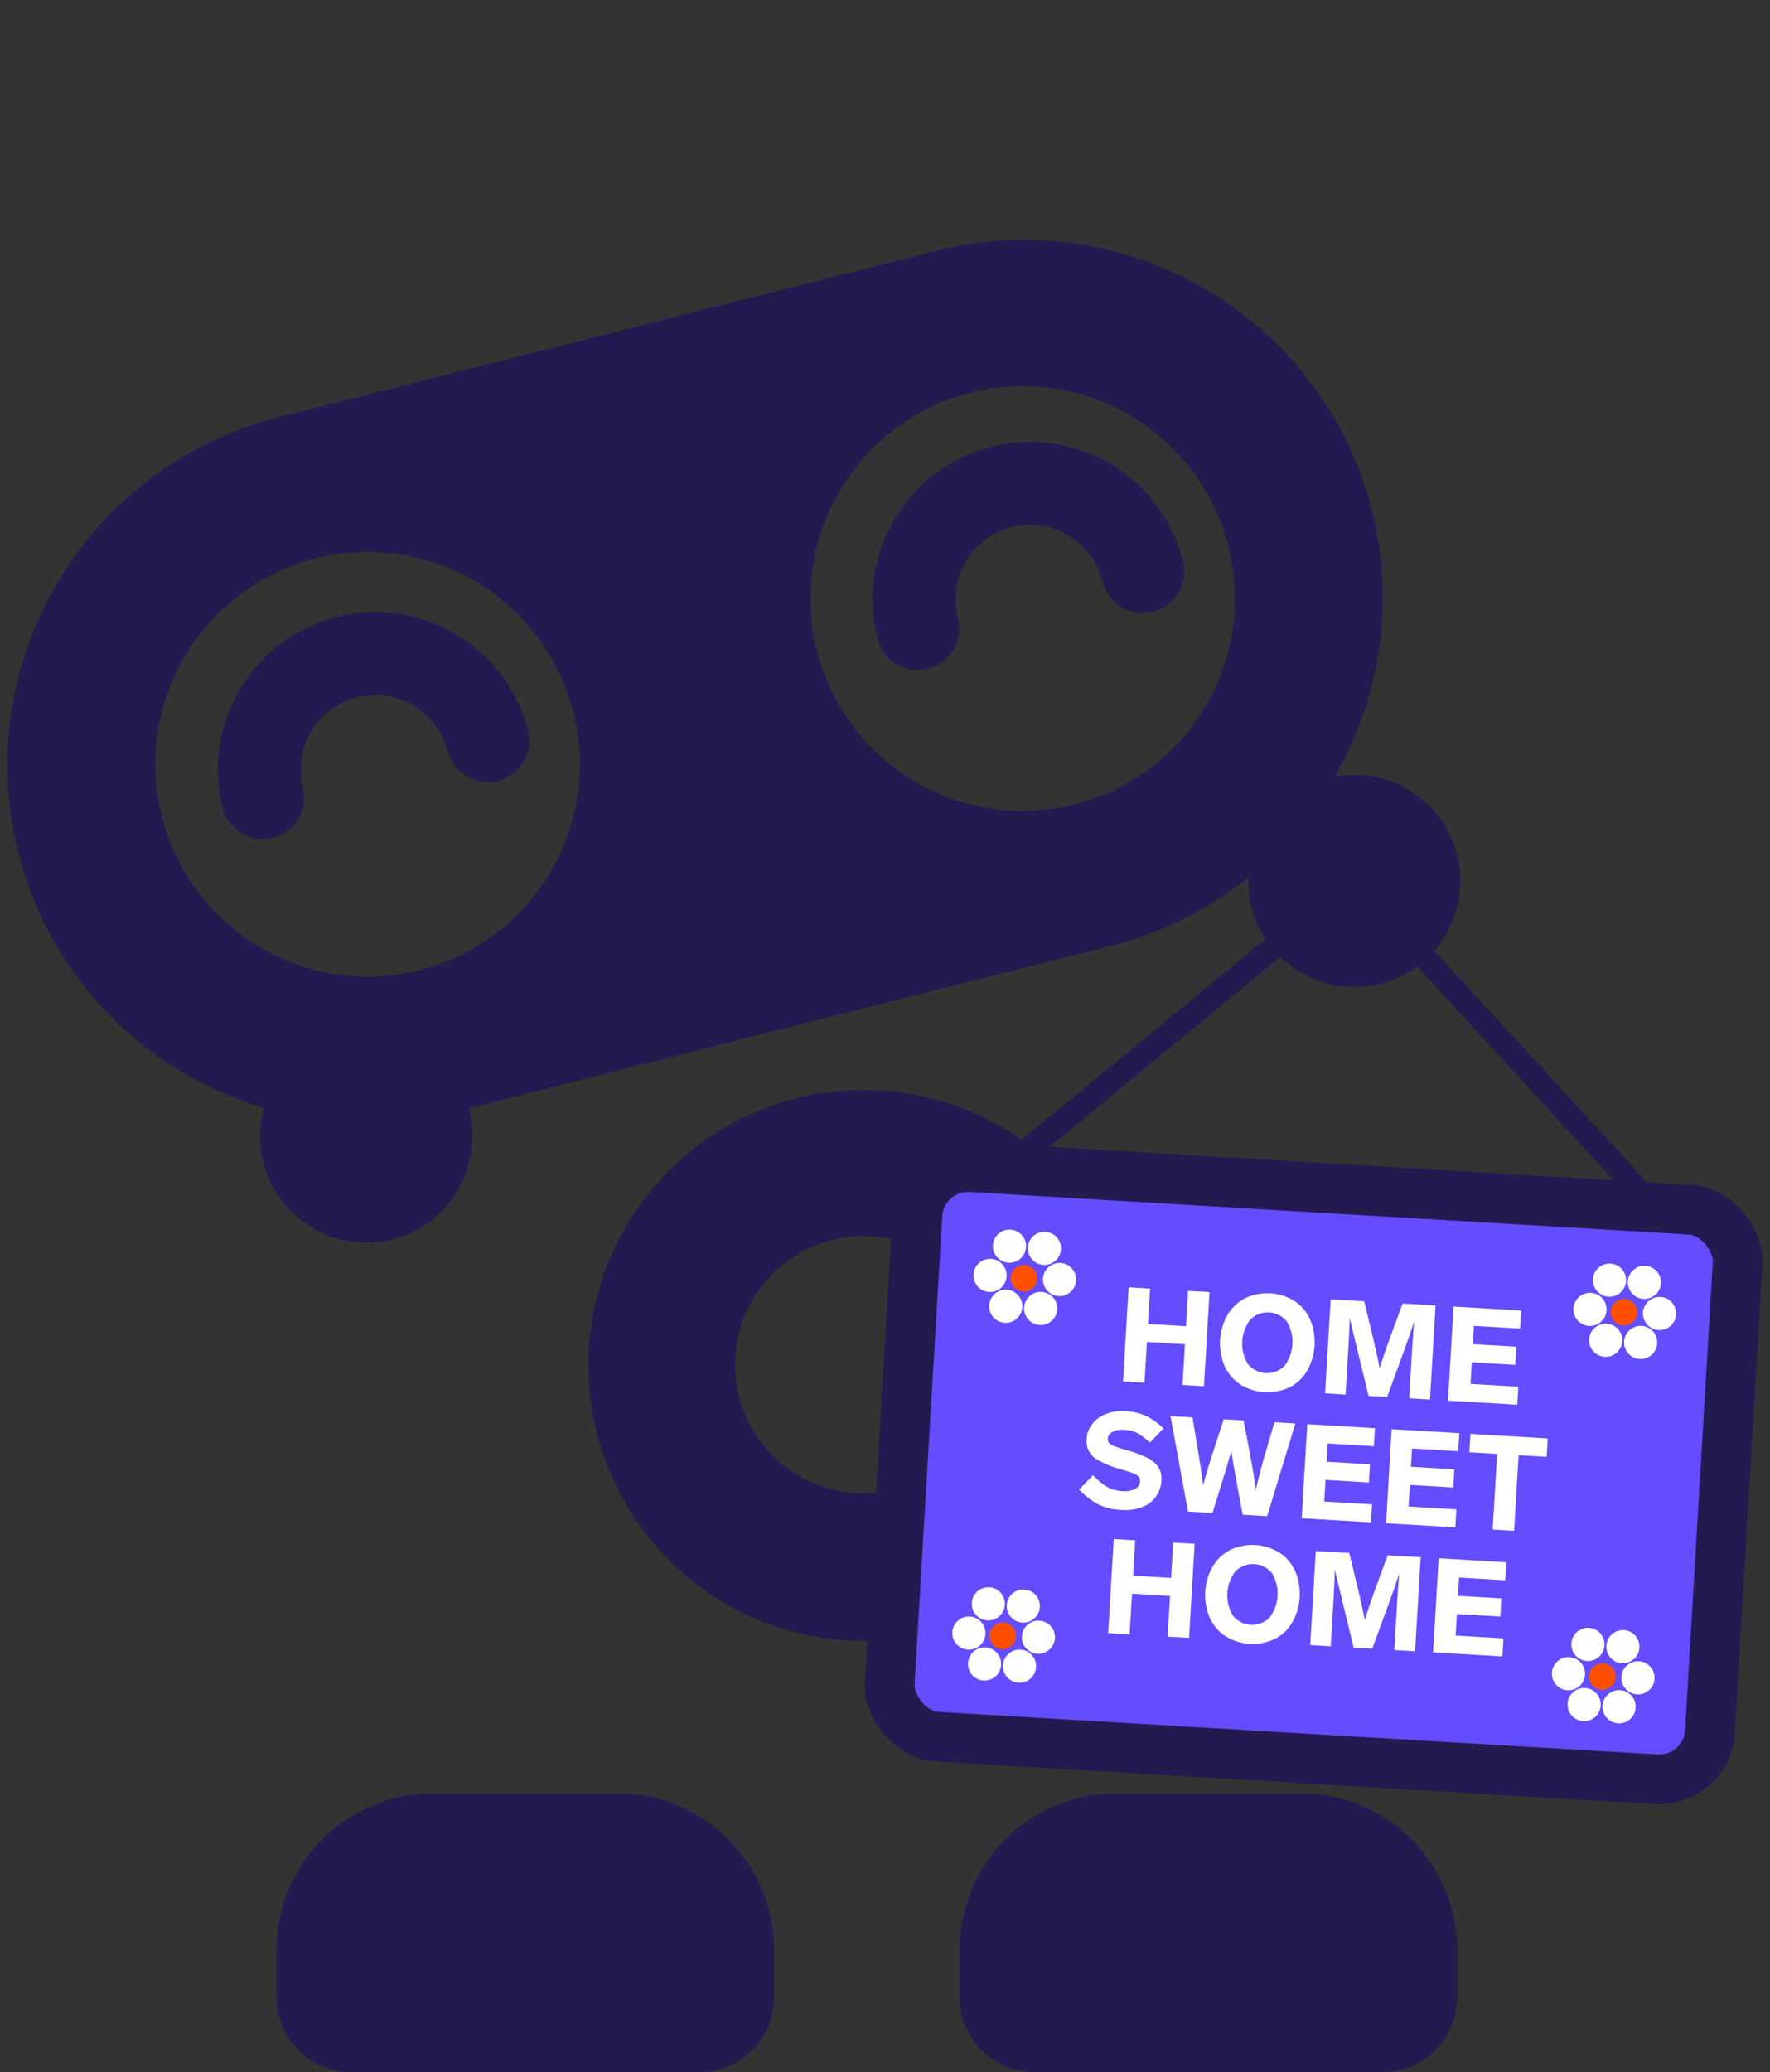 <svg xmlns="http://www.w3.org/2000/svg" width="494" height="578" viewBox="0 0 494 578">
  <rect x="0" y="0" width="494" height="578" fill="#333333" stroke="none"/>
  <defs>
    <style>
      .a, .c {
        fill: none;
      }

      .a, .c, .d {
        stroke: #231a4f;
        stroke-miterlimit: 10;
      }

      .a {
        stroke-linecap: round;
        stroke-width: 23.137px;
      }

      .b {
        fill: #231a4f;
      }

      .c {
        stroke-width: 6.478px;
      }

      .d {
        fill: #644cff;
        stroke-width: 13.882px;
      }

      .e {
        fill: #fff;
      }

      .f {
        fill: #ff4f00;
      }
    </style>
  </defs>
  <g>
    <path class="a" d="M318.941,159.434a32.392,32.392,0,1,0-62.806,15.883"/>
    <path class="a" d="M136.132,206.618a32.392,32.392,0,0,0-62.806,15.883"/>
    <path class="b" d="M5.131,237.838C18.665,291.354,73.223,323.716,126.99,310.119l183.026-46.285c53.767-13.597,86.383-68.004,72.849-121.52S314.774,56.435,261.007,70.032L77.981,116.317C24.213,129.914-8.402,184.321,5.131,237.838ZM227.988,181.48a59.23,59.23,0,1,1,71.944,42.901A59.231,59.231,0,0,1,227.988,181.48ZM45.164,227.714a59.23,59.23,0,1,1,71.944,42.901A59.231,59.231,0,0,1,45.164,227.714Z"/>
    <path class="b" d="M199.982,445.785a76.804,76.804,0,1,1,57.928,9.994,77.455,77.455,0,0,1-17.047,1.909A76.314,76.314,0,0,1,199.982,445.785Zm33.093-100.102a35.896,35.896,0,1,0,8.009-.897A36.115,36.115,0,0,0,233.075,345.683Z"/>
    <circle class="b" cx="377.984" cy="245.754" r="29.608"/>
    <path class="b" d="M311.429,500.26h51.668a43.626,43.626,0,0,1,43.577,43.577v13.34A20.823,20.823,0,0,1,385.851,578H288.675a20.823,20.823,0,0,1-20.823-20.823v-13.34A43.626,43.626,0,0,1,311.429,500.26Z"/>
    <path class="b" d="M120.781,500.26h51.668a43.626,43.626,0,0,1,43.577,43.577v13.34A20.823,20.823,0,0,1,195.202,578H98.027A20.823,20.823,0,0,1,77.204,557.177v-13.34A43.626,43.626,0,0,1,120.781,500.26Z"/>
    <circle class="b" cx="102.234" cy="317.016" r="29.615"/>
    <polyline class="c" points="461.488 336.543 377.984 245.754 280.475 325.95"/>
    <rect class="d" x="251.983" y="331.361" width="229.317" height="159.182" rx="14.188" transform="translate(24.914 -20.939) rotate(3.386)"/>
    <g>
      <path class="e" d="M336.025,386.676l-5.987-.354.671-11.345-10.606-.627-.671,11.345-5.987-.354,1.552-26.238,5.987.354-.584,9.867,10.606.627.584-9.867,5.987.354Z"/>
      <path class="e" d="M361.419,362.998a12.035,12.035,0,0,1,4.289,5.223,16.339,16.339,0,0,1-.831,14.043,12.026,12.026,0,0,1-4.875,4.68,14.401,14.401,0,0,1-13.969-.827,12.147,12.147,0,0,1-4.308-5.224,16.164,16.164,0,0,1,.831-14.043,12.156,12.156,0,0,1,4.894-4.68,14.4,14.4,0,0,1,13.969.827Zm-12.446,5.086a11.007,11.007,0,0,0-.731,12.361,6.891,6.891,0,0,0,10.218.605,11.127,11.127,0,0,0,.733-12.38,6.872,6.872,0,0,0-10.219-.586Z"/>
      <path class="e" d="M400.658,364.17l-1.552,26.238-5.802-.343.792-13.378q.24-4.064.583-7.975-1.489,4.473-2.727,7.848l-4.82,13.14-5.174-.306-3.31-13.621-.924-3.799q-.95-4.024-1.008-4.288-.121,3.925-.357,7.915l-.794,13.414-5.728-.339,1.552-26.238,9.349.553,2.534,10.459q1.13,4.703,1.775,8.227,1.055-3.424,2.696-7.963l3.712-10.09Z"/>
      <path class="e" d="M424.27,370.611l-12.897-.763-.302,5.099,12.121.717-.3,5.063-12.121-.717-.356,6.023,13.341.789-.297,5.026-19.327-1.144,1.552-26.238,18.884,1.117Z"/>
      <path class="e" d="M319.812,394.95a18.088,18.088,0,0,1,4.891,3.516l-3.795,3.966a15.155,15.155,0,0,0-3.602-2.735,9.706,9.706,0,0,0-3.64-.846,5.651,5.651,0,0,0-3.187.591,2.29,2.29,0,0,0-1.298,1.888,1.608,1.608,0,0,0,.426,1.268,3.764,3.764,0,0,0,1.433.844q.962.354,3.04.959l1.02.32a30.361,30.361,0,0,1,5.311,2.057,7.57,7.57,0,0,1,2.91,2.527,6.18,6.18,0,0,1,.815,3.776,8.209,8.209,0,0,1-1.542,4.433,8.513,8.513,0,0,1-3.899,2.903,13.562,13.562,0,0,1-5.795.788,16.369,16.369,0,0,1-6.234-1.5,20.245,20.245,0,0,1-5.481-4.199l3.871-3.999a19.229,19.229,0,0,0,4.139,3.378,9.76,9.76,0,0,0,4.127,1.079,6.457,6.457,0,0,0,3.429-.595,2.46,2.46,0,0,0,1.442-2.121,1.745,1.745,0,0,0-.44-1.342,3.685,3.685,0,0,0-1.339-.877q-.851-.346-2.564-.856-.876-.236-1.859-.554a26.905,26.905,0,0,1-5.446-2.288,5.893,5.893,0,0,1-3.258-6.052,7.217,7.217,0,0,1,1.517-4.008,8.863,8.863,0,0,1,3.801-2.816,12.394,12.394,0,0,1,5.48-.806A15.878,15.878,0,0,1,319.812,394.95Z"/>
      <path class="e" d="M361.534,397.085l-7.872,25.864-6.837-.405-1.744-9.374q-.846-4.5-1.43-8.428-1.089,3.978-2.411,8.164l-2.84,9.14-6.837-.405-4.878-26.619,6.135.363,1.805,10.862q.555,3.148,1.153,8.078,1.276-4.633,2.32-7.872l3.443-10.551,5.543.328,2.063,10.877q.679,3.563,1.36,8.35,1.284-5.412,2.077-8.147l3.11-10.571Z"/>
      <path class="e" d="M383.447,403.425l-12.897-.763-.302,5.099,12.121.717-.3,5.063-12.121-.717-.356,6.023,13.341.789-.297,5.026L363.308,423.52l1.552-26.238,18.884,1.117Z"/>
      <path class="e" d="M406.986,404.818l-12.897-.763-.302,5.099,12.121.717-.3,5.063-12.121-.717-.356,6.023,13.34.789-.297,5.026-19.327-1.144,1.552-26.238,18.884,1.117Z"/>
      <path class="e" d="M431.665,406.39l-7.834-.464-1.249,21.101-5.987-.354,1.249-21.101-7.76-.459.304-5.137,21.581,1.277Z"/>
      <path class="e" d="M331.87,456.889l-5.987-.354.671-11.345-10.606-.627-.671,11.345-5.987-.354,1.552-26.238,5.987.354-.584,9.867,10.606.627.584-9.867,5.987.354Z"/>
      <path class="e" d="M357.264,433.212a12.034,12.034,0,0,1,4.289,5.223,16.339,16.339,0,0,1-.831,14.043,12.027,12.027,0,0,1-4.875,4.68,14.401,14.401,0,0,1-13.969-.827,12.148,12.148,0,0,1-4.308-5.223,16.164,16.164,0,0,1,.831-14.043,12.156,12.156,0,0,1,4.894-4.68,14.401,14.401,0,0,1,13.969.827Zm-12.446,5.086a11.007,11.007,0,0,0-.731,12.361,6.891,6.891,0,0,0,10.218.605,11.127,11.127,0,0,0,.733-12.38,6.872,6.872,0,0,0-10.219-.586Z"/>
      <path class="e" d="M396.503,434.384l-1.553,26.238-5.802-.343.792-13.378q.24-4.064.583-7.975-1.489,4.474-2.727,7.848l-4.82,13.14-5.174-.306-3.31-13.621-.924-3.799q-.95-4.024-1.008-4.288-.121,3.924-.357,7.915l-.794,13.414-5.728-.339,1.552-26.238,9.349.553,2.534,10.459q1.13,4.703,1.775,8.227,1.055-3.424,2.696-7.963l3.712-10.09Z"/>
      <path class="e" d="M420.115,440.825l-12.897-.763-.302,5.099,12.121.717-.3,5.063-12.121-.717-.356,6.023,13.341.789-.297,5.026-19.327-1.144,1.552-26.238,18.884,1.117Z"/>
    </g>
    <g>
      <circle class="f" cx="279.869" cy="456.344" r="3.702"/>
      <circle class="e" cx="289.814" cy="456.7" r="4.627"/>
      <circle class="e" cx="270.413" cy="455.553" r="4.627"/>
      <circle class="e" cx="284.544" cy="464.772" r="4.627"/>
      <circle class="e" cx="275.846" cy="447.392" r="4.627"/>
      <circle class="e" cx="274.792" cy="464.159" r="4.627"/>
      <circle class="e" cx="285.599" cy="448.005" r="4.627"/>
    </g>
    <g>
      <circle class="f" cx="285.773" cy="356.567" r="3.702"/>
      <circle class="e" cx="295.718" cy="356.923" r="4.627"/>
      <circle class="e" cx="276.317" cy="355.776" r="4.627"/>
      <circle class="e" cx="290.448" cy="364.995" r="4.627"/>
      <circle class="e" cx="281.75" cy="347.615" r="4.627"/>
      <circle class="e" cx="280.696" cy="364.382" r="4.627"/>
      <circle class="e" cx="291.502" cy="348.228" r="4.627"/>
    </g>
    <g>
      <circle class="f" cx="453.22" cy="366.044" r="3.702"/>
      <circle class="e" cx="463.165" cy="366.401" r="4.627"/>
      <circle class="e" cx="443.764" cy="365.253" r="4.627"/>
      <circle class="e" cx="457.895" cy="374.473" r="4.627"/>
      <circle class="e" cx="449.198" cy="357.092" r="4.627"/>
      <circle class="e" cx="448.143" cy="373.859" r="4.627"/>
      <circle class="e" cx="458.95" cy="357.706" r="4.627"/>
    </g>
    <g>
      <circle class="f" cx="447.207" cy="467.669" r="3.702"/>
      <circle class="e" cx="457.152" cy="468.025" r="4.627"/>
      <circle class="e" cx="437.751" cy="466.877" r="4.627"/>
      <circle class="e" cx="451.882" cy="476.097" r="4.627"/>
      <circle class="e" cx="443.185" cy="458.717" r="4.627"/>
      <circle class="e" cx="442.13" cy="475.484" r="4.627"/>
      <circle class="e" cx="452.937" cy="459.33" r="4.627"/>
    </g>
  </g>
</svg>
